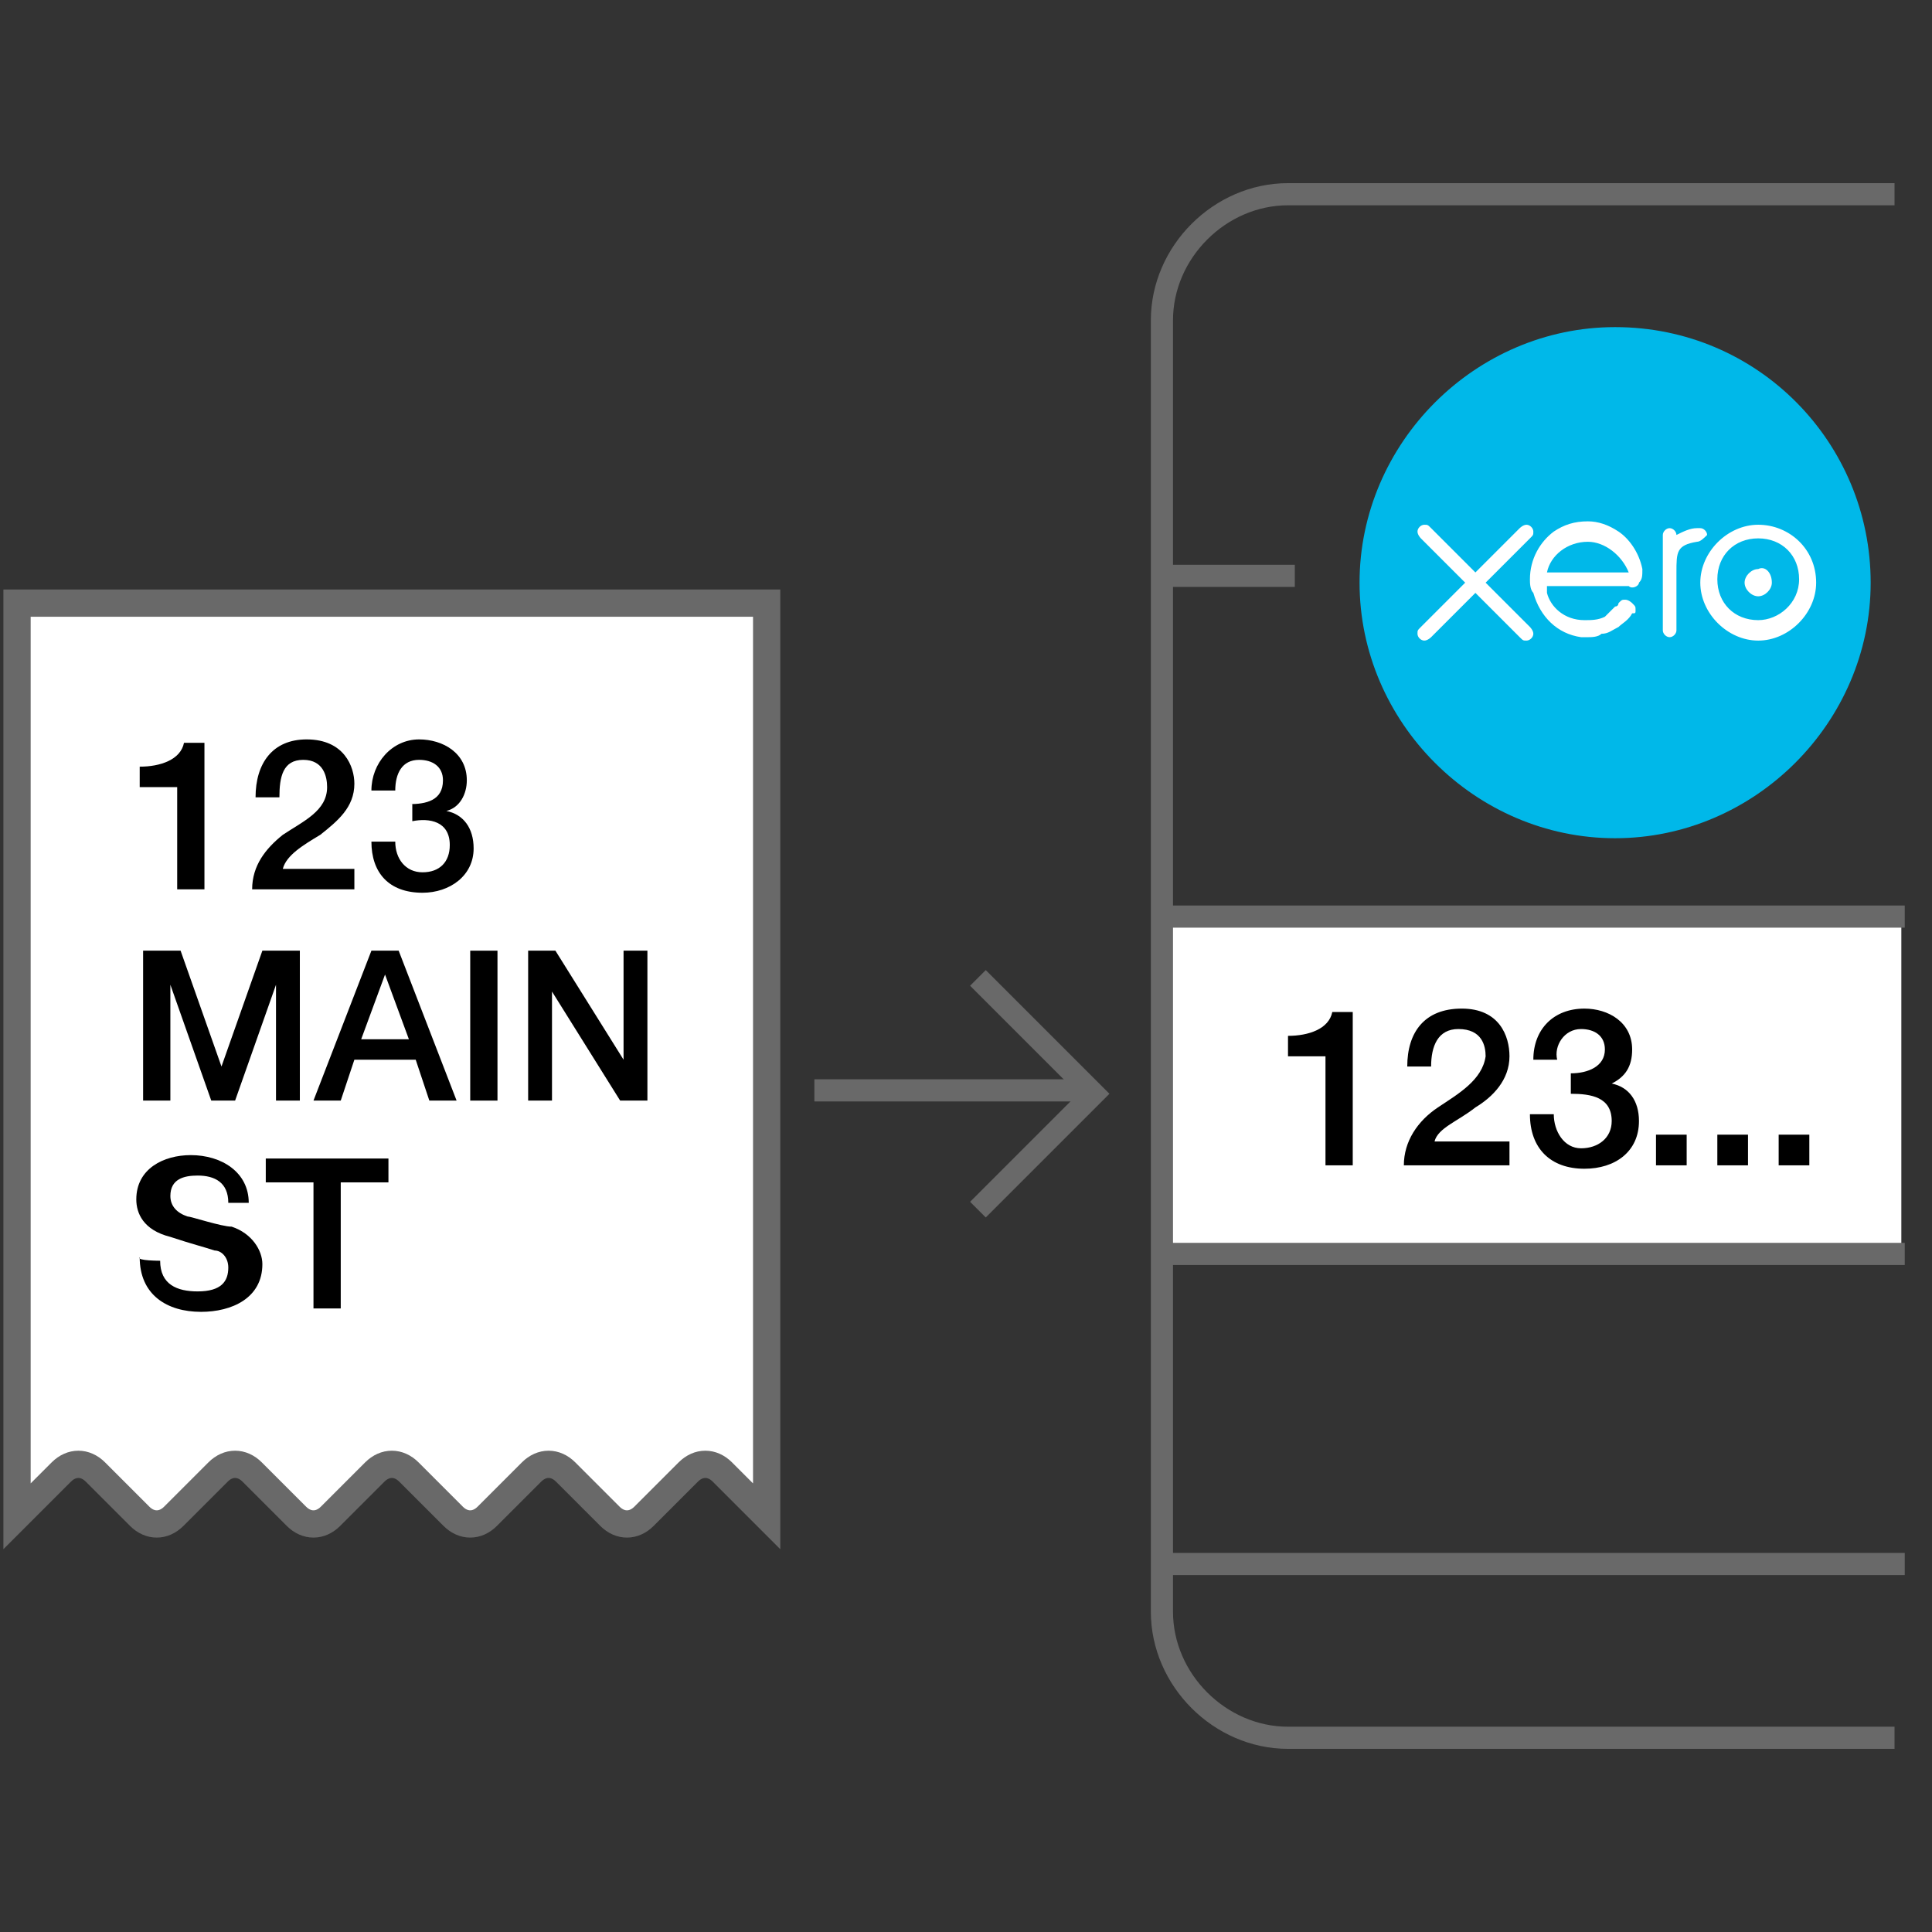 <?xml version="1.0" encoding="utf-8"?>
<!-- Generator: Adobe Illustrator 27.9.0, SVG Export Plug-In . SVG Version: 6.00 Build 0)  -->
<svg version="1.1" id="Layer_1" xmlns="http://www.w3.org/2000/svg" xmlns:xlink="http://www.w3.org/1999/xlink" x="0px" y="0px"
	 viewBox="0 0 56.7 56.7" style="enable-background:new 0 0 56.7 56.7;" xml:space="preserve">
<rect x="0" y="0" width="56.7" height="56.7" fill="#333333" stroke="none"/>
<style type="text/css">
	.st0{fill:#FFFFFF;}
	.st1{fill:#FFFFFF;stroke:#696969;stroke-width:0.8;stroke-miterlimit:10;}
	.st2{fill:none;stroke:#696969;stroke-width:0.65;stroke-miterlimit:10;}
	.st3{fill-rule:evenodd;clip-rule:evenodd;fill:#00B8E9;}
	.st4{fill-rule:evenodd;clip-rule:evenodd;fill:#FFFFFF;}
</style>
<rect x="33.9" y="26.7" class="st0" width="21.9" height="10.1"/>
<path class="st1" d="M1.8,43.2c0.3-0.3,0.7-0.3,1,0l1.3,1.3c0.3,0.3,0.7,0.3,1,0l1.3-1.3c0.3-0.3,0.7-0.3,1,0l1.3,1.3
	c0.3,0.3,0.7,0.3,1,0l1.3-1.3c0.3-0.3,0.7-0.3,1,0l1.3,1.3c0.3,0.3,0.7,0.3,1,0l1.3-1.3c0.3-0.3,0.7-0.3,1,0l1.3,1.3
	c0.3,0.3,0.7,0.3,1,0l1.3-1.3c0.3-0.3,0.7-0.3,1,0l1.3,1.3V17.7h-22v26.8L1.8,43.2z"/>
<g>
	<path d="M4.1,22.5c0.6,0,1.2-0.2,1.3-0.7h0.6v4.3H5.2v-3H4.1V22.5z"/>
	<path d="M10.4,26.1H7.4c0-0.7,0.4-1.2,0.9-1.6c0.6-0.4,1.3-0.7,1.3-1.4c0-0.3-0.1-0.8-0.7-0.8c-0.6,0-0.7,0.5-0.7,1.1H7.5
		c0-1,0.5-1.7,1.5-1.7c1.1,0,1.4,0.8,1.4,1.3c0,0.7-0.5,1.1-1,1.5c-0.5,0.3-1,0.6-1.1,1h2.1C10.4,25.5,10.4,26.1,10.4,26.1z"/>
	<path d="M12,23.6c0.5,0,1-0.1,1-0.7c0-0.4-0.3-0.6-0.7-0.6c-0.5,0-0.7,0.4-0.7,0.9h-0.7c0-0.8,0.6-1.5,1.4-1.5
		c0.7,0,1.4,0.4,1.4,1.2c0,0.4-0.2,0.8-0.6,0.9v0c0.5,0.1,0.8,0.5,0.8,1.1c0,0.8-0.7,1.3-1.5,1.3c-1,0-1.5-0.6-1.5-1.5h0.7
		c0,0.5,0.3,0.9,0.8,0.9c0.5,0,0.8-0.3,0.8-0.8c0-0.7-0.6-0.8-1.1-0.7V23.6z"/>
	<path d="M4.2,27.9h1.1l1.2,3.4h0l1.2-3.4h1.1v4.4H8.1v-3.4h0l-1.2,3.4H6.2L5,28.9h0v3.4H4.2V27.9z"/>
	<path d="M10.9,27.9h0.8l1.7,4.4h-0.8l-0.4-1.2h-1.8L10,32.3H9.2L10.9,27.9z M10.6,30.5H12l-0.7-1.9h0L10.6,30.5z"/>
	<path d="M13.8,27.9h0.8v4.4h-0.8V27.9z"/>
	<path d="M15.5,27.9h0.8l2,3.2h0v-3.2h0.7v4.4h-0.8l-2-3.2h0v3.2h-0.7V27.9z"/>
	<path d="M4.7,37c0,0.7,0.5,0.9,1.1,0.9c0.7,0,0.9-0.3,0.9-0.7c0-0.3-0.2-0.5-0.4-0.5c-0.3-0.1-0.7-0.2-1.3-0.4
		c-0.8-0.2-1-0.7-1-1.1c0-0.9,0.8-1.3,1.6-1.3c0.9,0,1.7,0.5,1.7,1.4H6.7c0-0.6-0.4-0.8-0.9-0.8c-0.4,0-0.8,0.1-0.8,0.6
		c0,0.3,0.2,0.5,0.5,0.6c0.1,0,1,0.3,1.3,0.3c0.6,0.2,0.9,0.7,0.9,1.1c0,1-0.9,1.4-1.8,1.4c-1,0-1.8-0.5-1.8-1.6C4,37,4.7,37,4.7,37
		z"/>
	<path d="M7.8,34h3.6v0.7H10v3.7H9.2v-3.7H7.8V34z"/>
</g>
<g>
	<path d="M37.8,30.4c0.6,0,1.2-0.2,1.3-0.7h0.6v4.5h-0.8V31h-1.1V30.4z"/>
	<path d="M44.3,34.2h-3.1c0-0.7,0.4-1.3,1-1.7c0.6-0.4,1.3-0.8,1.4-1.5c0-0.3-0.1-0.8-0.8-0.8c-0.6,0-0.8,0.5-0.8,1.1h-0.7
		c0-1,0.5-1.7,1.6-1.7c1.1,0,1.4,0.8,1.4,1.4c0,0.7-0.5,1.2-1,1.5c-0.5,0.4-1.1,0.6-1.2,1h2.2C44.3,33.5,44.3,34.2,44.3,34.2z"/>
	<path d="M46.1,31.5c0.5,0,1-0.2,1-0.7c0-0.4-0.3-0.6-0.7-0.6c-0.5,0-0.8,0.5-0.7,0.9h-0.7c0-0.9,0.6-1.5,1.5-1.5
		c0.7,0,1.4,0.4,1.4,1.2c0,0.5-0.2,0.8-0.6,1v0c0.5,0.1,0.8,0.5,0.8,1.1c0,0.9-0.7,1.4-1.6,1.4c-1,0-1.6-0.6-1.6-1.6h0.7
		c0,0.5,0.3,1,0.8,1c0.5,0,0.9-0.3,0.9-0.8c0-0.7-0.6-0.8-1.2-0.8L46.1,31.5L46.1,31.5z"/>
	<path d="M48.6,33.3h0.9v0.9h-0.9V33.3z"/>
	<path d="M50.4,33.3h0.9v0.9h-0.9V33.3z"/>
	<path d="M52.2,33.3h0.9v0.9h-0.9V33.3z"/>
</g>
<path class="st2" d="M55.6,51H37.8c-2,0-3.7-1.7-3.7-3.7V9.4c0-2,1.7-3.7,3.7-3.7h17.8"/>
<line class="st2" x1="34.1" y1="16.9" x2="38" y2="16.9"/>
<line class="st2" x1="34.1" y1="26.9" x2="55.9" y2="26.9"/>
<line class="st2" x1="34.1" y1="36.8" x2="55.9" y2="36.8"/>
<line class="st2" x1="34.1" y1="45.9" x2="55.9" y2="45.9"/>
<line class="st2" x1="23.9" y1="32" x2="32" y2="32"/>
<polyline class="st2" points="28.7,28.7 32.1,32.1 28.7,35.5 "/>
<g>
	<g>
		<path class="st3" d="M47.4,9.6c-4.1,0-7.5,3.4-7.5,7.5c0,4.1,3.4,7.5,7.5,7.5c4.1,0,7.5-3.4,7.5-7.5C54.9,13,51.6,9.6,47.4,9.6"/>
		<g>
			<path class="st4" d="M48.1,17.1c0.1-0.1,0.1-0.2,0.1-0.4c-0.1-0.5-0.4-0.9-0.7-1.1c-0.3-0.2-0.6-0.3-0.9-0.3
				c-0.4,0-0.7,0.1-1,0.3c-0.4,0.3-0.7,0.8-0.7,1.4c0,0.1,0,0.3,0.1,0.4c0.2,0.7,0.7,1.2,1.4,1.3c0.1,0,0.1,0,0.2,0
				c0.1,0,0.3,0,0.4-0.1c0.2,0,0.3-0.1,0.5-0.2c0.1-0.1,0.3-0.2,0.4-0.4l0,0C48,18,48,18,48,17.9c0-0.1,0-0.1-0.1-0.2
				c0,0-0.1-0.1-0.2-0.1c-0.1,0-0.1,0-0.2,0.1l0,0c0,0,0,0.1-0.1,0.1c-0.1,0.1-0.2,0.2-0.3,0.3c-0.2,0.1-0.4,0.1-0.6,0.1
				c-0.6,0-1-0.4-1.1-0.8c0-0.1,0-0.1,0-0.2c0,0,0,0,0,0l2.4,0C47.9,17.3,48.1,17.2,48.1,17.1z M45.4,16.8c0.1-0.5,0.6-0.9,1.2-0.9
				c0.5,0,1,0.4,1.2,0.9H45.4z M52,17.1c0,0.2-0.2,0.4-0.4,0.4c-0.2,0-0.4-0.2-0.4-0.4c0-0.2,0.2-0.4,0.4-0.4
				C51.8,16.6,52,16.8,52,17.1z M49.8,15.9C49.8,15.9,49.7,15.9,49.8,15.9c-0.6,0.1-0.6,0.3-0.6,0.9v1.7c0,0.1-0.1,0.2-0.2,0.2
				c-0.1,0-0.2-0.1-0.2-0.2l0-2.8c0-0.1,0.1-0.2,0.2-0.2c0.1,0,0.2,0.1,0.2,0.2c0.2-0.1,0.4-0.2,0.6-0.2l0.1,0
				c0.1,0,0.2,0.1,0.2,0.2C50,15.8,49.9,15.9,49.8,15.9z M44.9,18.4c0,0,0.1,0.1,0.1,0.2c0,0.1-0.1,0.2-0.2,0.2
				c-0.1,0-0.1,0-0.2-0.1l-1.3-1.3L42,18.7c0,0-0.1,0.1-0.2,0.1c-0.1,0-0.2-0.1-0.2-0.2c0-0.1,0-0.1,0.1-0.2l1.3-1.3l-1.3-1.3
				c0,0-0.1-0.1-0.1-0.2c0-0.1,0.1-0.2,0.2-0.2c0.1,0,0.1,0,0.2,0.1l1.3,1.3l1.3-1.3c0,0,0.1-0.1,0.2-0.1c0.1,0,0.2,0.1,0.2,0.2
				c0,0.1,0,0.1-0.1,0.2l-1.3,1.3L44.9,18.4z M51.6,15.4c-0.9,0-1.7,0.8-1.7,1.7c0,0.9,0.8,1.7,1.7,1.7c0.9,0,1.7-0.8,1.7-1.7
				C53.3,16.1,52.5,15.4,51.6,15.4z M51.6,18.2c-0.7,0-1.2-0.5-1.2-1.2c0-0.7,0.5-1.2,1.2-1.2c0.7,0,1.2,0.5,1.2,1.2
				C52.8,17.7,52.2,18.2,51.6,18.2z"/>
		</g>
	</g>
	<path class="st4" d="M51.6,18.2"/>
	<path class="st4" d="M51.6,18.2"/>
</g>
</svg>
